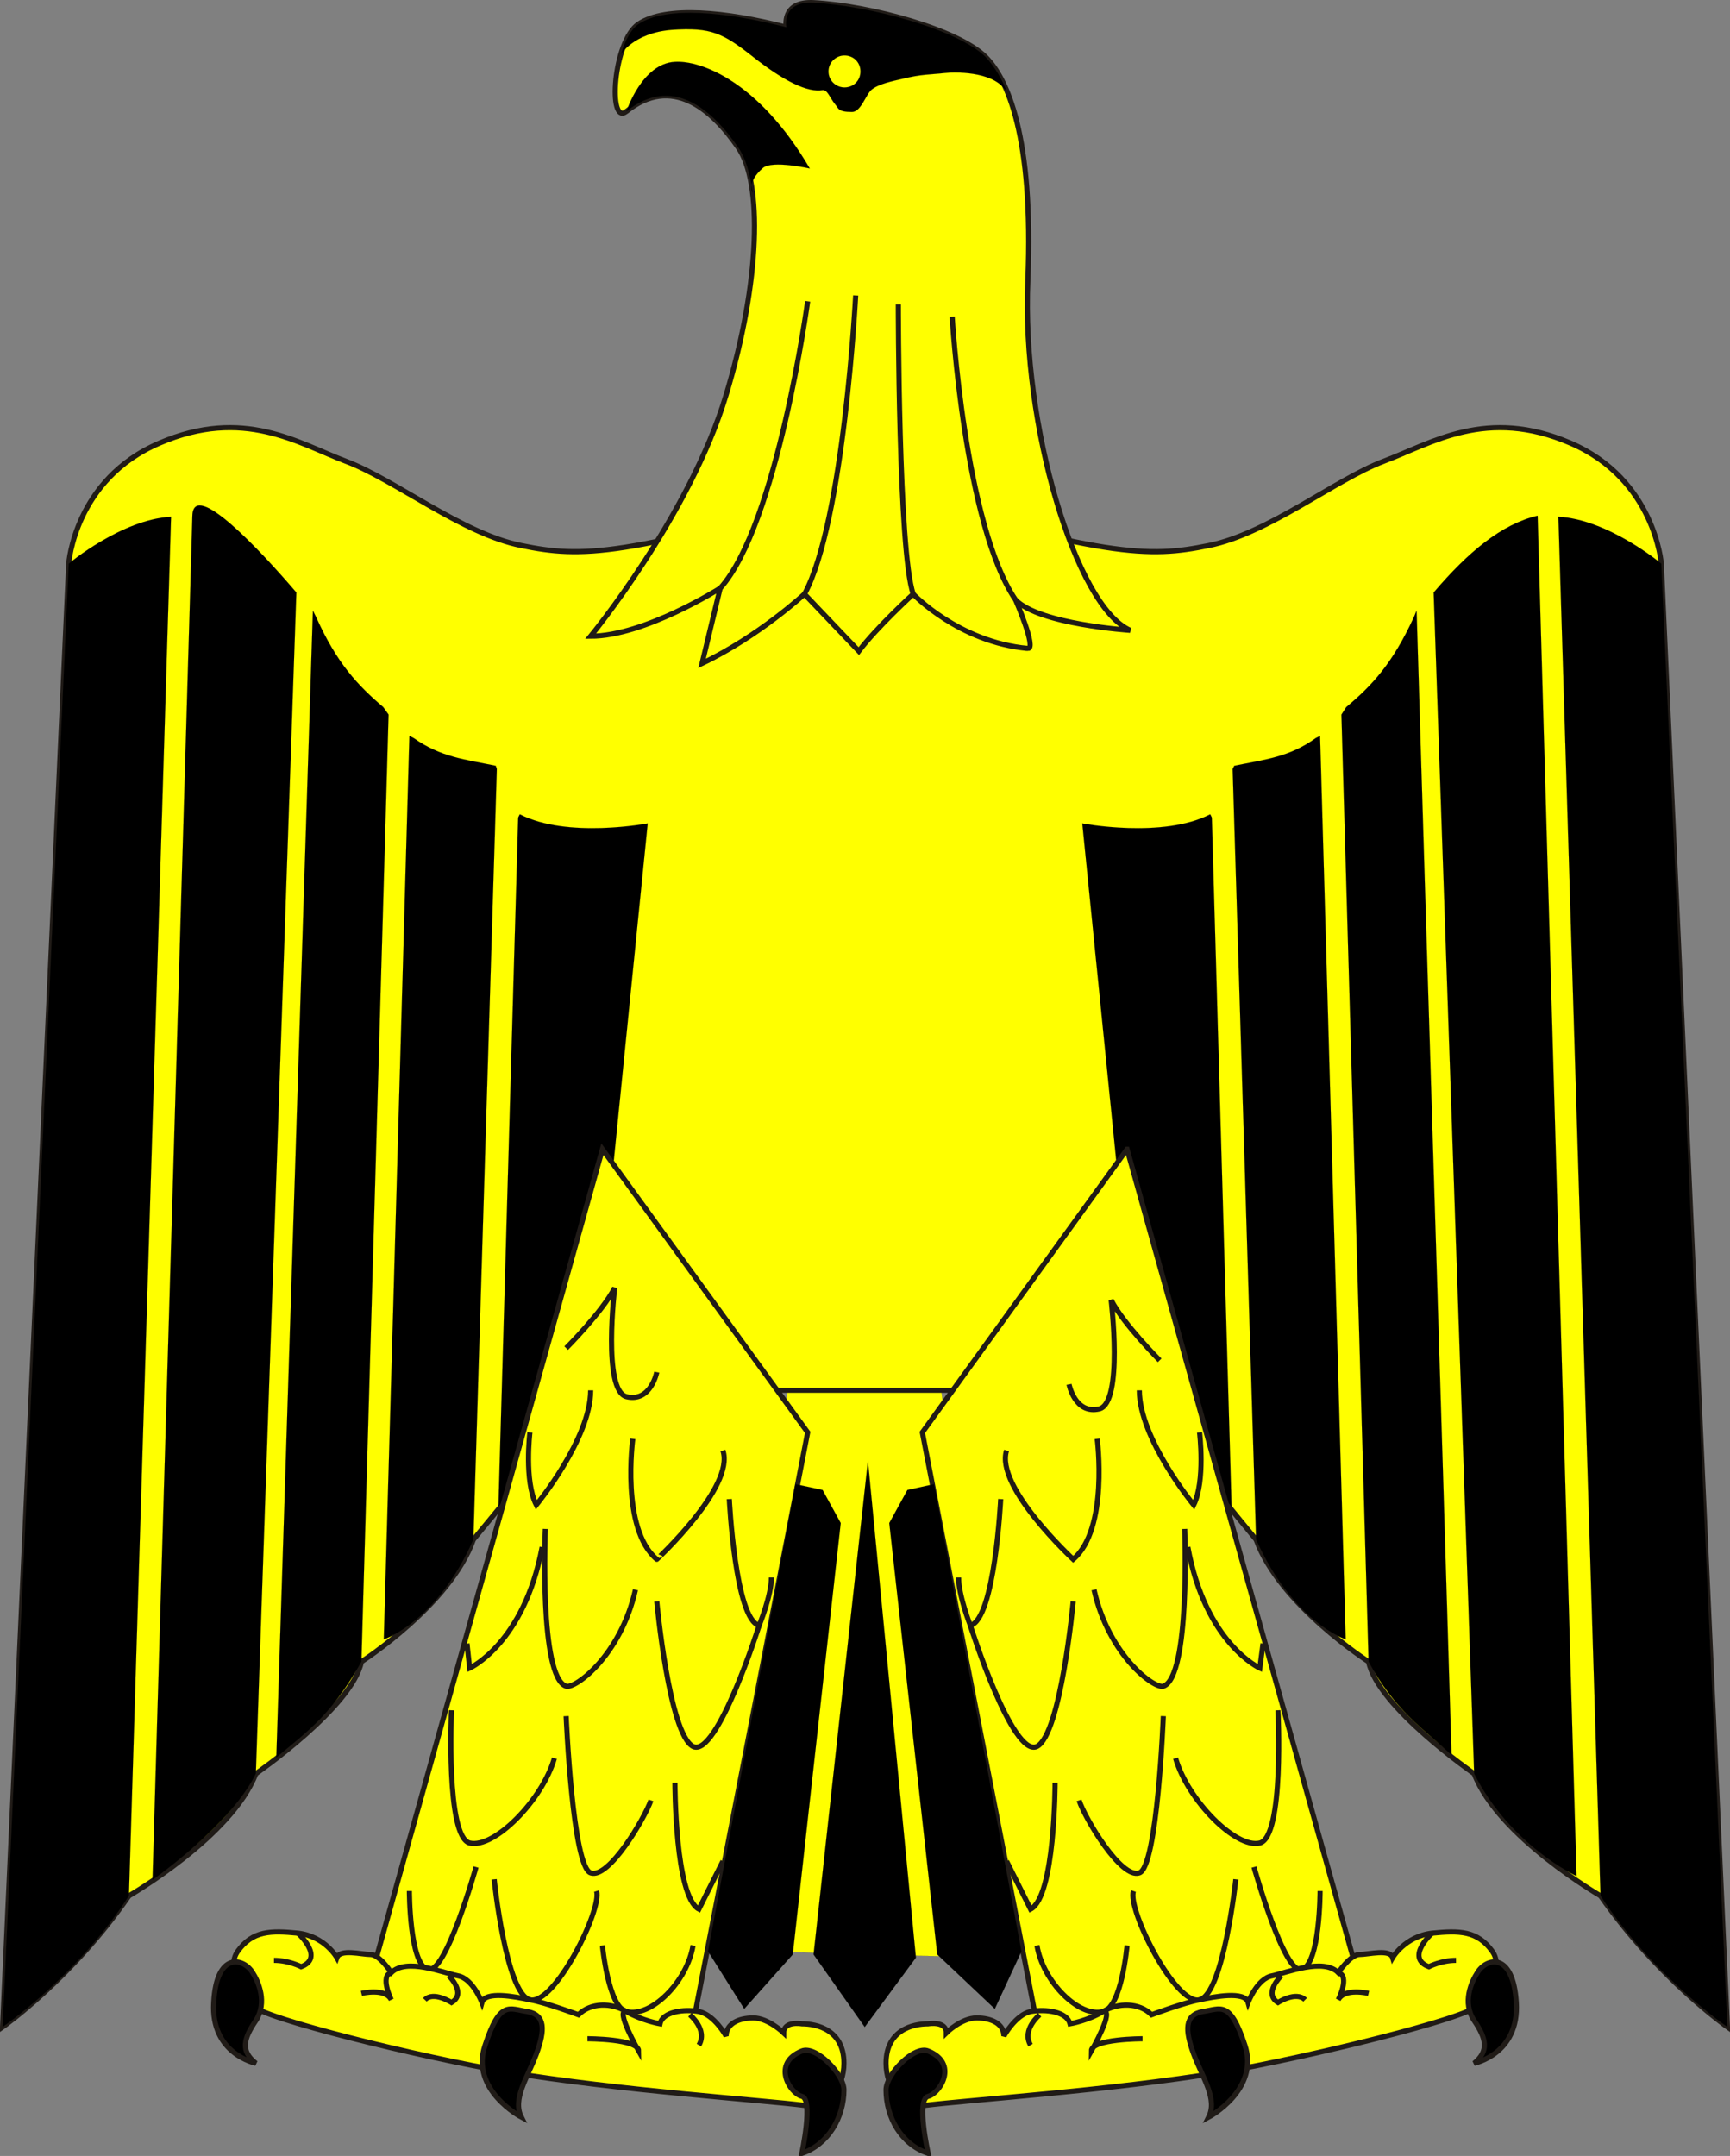 <?xml version="1.0"?><svg width="336.184" height="418.88" xmlns="http://www.w3.org/2000/svg">
 <rect width="100%" height="100%" fill="#808080" stroke="none"/>

 <g>
  <title>Layer 1</title>
  <g id="svg_1">
   <polygon points="178.365,232.484 158.944,231.664 136.454,378.819 196.255,380.46 " id="polygon3" stroke-width="0.013" stroke="#201b17" fill="#ffff00"/>
   <path d="m221.401,270.112c3.522,5.906 22.69,29.013 22.69,29.013c4.56,12.646 21.862,23.729 21.862,23.729c1.761,8.808 20.515,21.759 20.515,21.759c4.663,12.229 24.556,23.729 24.556,23.729c11.19,16.063 24.66,25.486 24.66,25.486l-12.848,-284.31c0,0 -1.244,-16.371 -17.614,-23.416c-16.371,-7.046 -26.938,0 -36.368,3.522c-9.324,3.522 -22.479,14.091 -33.984,16.371c-11.707,2.383 -19.894,2.383 -66.825,-11.708c-46.832,14.091 -55.018,14.091 -66.725,11.708c-11.502,-2.28 -24.66,-12.849 -34.089,-16.371c-9.325,-3.524 -19.894,-10.57 -36.265,-3.524c-16.474,7.045 -17.613,23.416 -17.613,23.416l-12.853,284.309c0,0 13.469,-9.429 24.556,-25.489c0,0 19.997,-11.5 24.659,-23.727c0,0 18.754,-12.951 20.516,-21.759c0,0 17.303,-11.087 21.758,-23.728c0,0 19.272,-23.104 22.795,-29.017l106.617,0.007l0,0z" id="path5" stroke="#201b17" fill="#ffff00"/>
   <path d="m311.024,368.336c10.057,15.543 24.659,25.489 24.659,25.489l-12.848,-284.31c0,0 -10.258,-8.6 -19.997,-9.117l0,0.104l8.186,267.834l0,0l0,0z" id="path7" stroke-width="0.013" stroke="#201b17" fill="#000000"/>
   <path d="m278.595,115.109c6.733,-7.875 13.158,-13.262 20.204,-14.92l7.563,264.313c0,0 -12.848,-5.906 -19.894,-19.894l-7.873,-229.499l0,0l0,0z" id="path9" stroke-width="0.013" stroke="#201b17" fill="#000000"/>
   <path d="m265.953,322.851l-5.284,-184.015l0.933,-1.45c5.077,-4.248 9.016,-8.496 13.159,-17.511l0.519,-1.243c2.225,74.208 4.57,148.152 6.791,222.36c-5.666,-5.278 -11.013,-8.676 -16.118,-18.141l0,0z" id="path11" stroke-width="0.013" stroke="#201b17" fill="#000000"/>
   <path d="m244.091,299.123l-4.56,-149.719l0.312,-0.622c6.01,-1.243 10.672,-1.657 15.853,-5.388l0.83,-0.414l4.978,175.518c-0.008,0 -10.16,-3.212 -17.413,-19.375l0,0l0,0z" id="path13" stroke-width="0.013" stroke="#201b17" fill="#000000"/>
   <path d="m239.324,292.699l-3.834,-133.866l-0.313,-0.622c-9.321,4.767 -24.864,1.762 -24.864,1.762l11.088,110.139c3.522,7.045 17.923,22.587 17.923,22.587l0,0z" id="path15" stroke-width="0.013" stroke="#201b17" fill="#000000"/>
   <path id="_72135048" d="m25.056,368.336c-9.946,15.543 -24.556,25.489 -24.556,25.489l12.848,-284.31c0,0 10.258,-8.6 19.894,-9.117l0,0.104l-8.186,267.834l0,0l0,0l0,0z" stroke-width="0.013" stroke="#201b17" fill="#000000"/>
   <path id="_25080000" d="m57.59,115.109c-6.734,-7.875 -19.993,-22.154 -20.204,-14.92c-2.583,88.412 -5.167,176.654 -7.751,265.064c7.944,-5.771 16.687,-13.649 20.08,-20.646l7.875,-229.498l0,0l0,0l0,0z" stroke-width="0.013" stroke="#201b17" fill="#000000"/>
   <path id="_69121184" d="m70.231,322.851l5.284,-184.015l-1.036,-1.45c-4.974,-4.248 -9.015,-8.496 -13.055,-17.511l-0.622,-1.243l-7.109,222.829c6.069,-5.09 10.665,-8.175 16.538,-18.61l0,0z" stroke-width="0.013" stroke="#201b17" fill="#000000"/>
   <path id="_72114080" d="m91.989,299.123l4.56,-149.719l-0.208,-0.622c-6.009,-1.243 -10.672,-1.657 -15.956,-5.388l-0.828,-0.414l-4.975,175.518c0,0 10.258,-3.212 17.407,-19.375l0,0z" stroke-width="0.013" stroke="#201b17" fill="#000000"/>
   <path id="_69112560" d="m96.859,292.699l3.834,-133.866l0.311,-0.622c9.325,4.767 24.866,1.762 24.866,1.762l-11.086,110.139c-3.523,7.045 -17.925,22.587 -17.925,22.587l0,0z" stroke-width="0.013" stroke="#201b17" fill="#000000"/>
   <path d="m219.018,223.279l44.553,159.355c0,0 -35.123,12.945 -62.063,10.563l-22.275,-114.9l39.785,-55.018l0,0z" id="path27" stroke="#201b17" fill="#ffff00"/>
   <path d="m233.108,278.297c0,0 1.146,9.435 -1.14,14.092c0,0 -10.567,-12.848 -10.567,-22.271" id="path29" stroke-width="0.013" stroke="#201b17" fill="none"/>
   <path d="m233.108,278.297c0,0 1.146,9.435 -1.14,14.092c0,0 -10.567,-12.848 -10.567,-22.271" id="path31" stroke="#201b17" fill="none"/>
   <path d="m213.215,279.541c0,0 2.279,17.51 -4.663,23.416c0,0 -15.229,-14.092 -12.951,-21.137" id="path33" stroke-width="0.013" stroke="#201b17" fill="none"/>
   <path d="m213.215,279.541c0,0 2.279,17.51 -4.663,23.416c0,0 -15.229,-14.092 -12.951,-21.137" id="path35" stroke="#201b17" fill="none"/>
   <path d="m194.461,291.248c0,0 -1.141,23.416 -5.906,24.557c0,0 -2.279,-5.803 -2.279,-9.319" id="path37" stroke="#201b17" fill="none"/>
   <path d="m245.438,319.328l-0.621,4.766c0,0 -10.563,-4.766 -13.988,-23.52" id="path39" stroke-width="0.013" stroke="#201b17" fill="none"/>
   <path d="m245.438,319.328l-0.621,4.766c0,0 -10.563,-4.766 -13.988,-23.52" id="path41" stroke="#201b17" fill="none"/>
   <path d="m212.593,308.862c2.901,12.849 11.708,19.271 13.47,18.753c5.284,-1.761 4.146,-30.564 4.146,-30.564" id="path43" stroke-width="0.013" stroke="#201b17" fill="none"/>
   <path d="m212.593,308.862c2.901,12.849 11.708,19.271 13.47,18.753c5.284,-1.761 4.146,-30.564 4.146,-30.564" id="path45" stroke="#201b17" fill="none"/>
   <path d="m208.552,311.141c0,0 -2.383,25.799 -7.045,28.183c-4.767,2.279 -12.951,-23.521 -12.951,-23.521" id="path47" stroke-width="0.013" stroke="#201b17" fill="none"/>
   <path d="m208.552,311.141c0,0 -2.383,25.799 -7.045,28.183c-4.767,2.279 -12.951,-23.521 -12.951,-23.521" id="path49" stroke="#201b17" fill="none"/>
   <path d="m226.063,333.42c0,0 -1.14,29.321 -4.662,30.461c-3.521,1.244 -10.563,-10.563 -11.707,-14.09" id="path51" stroke-width="0.013" stroke="#201b17" fill="none"/>
   <path d="m226.063,333.42c0,0 -1.14,29.321 -4.662,30.461c-3.521,1.244 -10.563,-10.563 -11.707,-14.09" id="path53" stroke="#201b17" fill="none"/>
   <path d="m205.03,346.37c0,0 0,22.173 -4.767,24.558l-4.662,-9.32" id="path55" stroke-width="0.013" stroke="#201b17" fill="none"/>
   <path d="m205.03,346.37c0,0 0,22.173 -4.767,24.558l-4.662,-9.32" id="path57" stroke="#201b17" fill="none"/>
   <path d="m256.526,367.403c0,0 0,14.091 -3.521,15.229c-3.419,1.244 -9.325,-19.896 -9.325,-19.896" id="path59" stroke-width="0.013" stroke="#201b17" fill="none"/>
   <path d="m256.526,367.403c0,0 0,14.091 -3.521,15.229c-3.419,1.244 -9.325,-19.896 -9.325,-19.896" id="path61" stroke="#201b17" fill="none"/>
   <path d="m240.155,365.125c0,0 -2.383,22.172 -7.045,23.416c-4.664,1.146 -14.092,-17.613 -12.849,-21.137" id="path63" stroke-width="0.013" stroke="#201b17" fill="none"/>
   <path d="m240.155,365.125c0,0 -2.383,22.172 -7.045,23.416c-4.664,1.146 -14.092,-17.613 -12.849,-21.137" id="path65" stroke="#201b17" fill="none"/>
   <path d="m219.018,377.97c0,0 -1.035,12.02 -4.662,12.849c-4.662,1.243 -11.709,-5.803 -12.849,-12.849" id="path67" stroke-width="0.013" stroke="#201b17" fill="none"/>
   <path d="m219.018,377.97c0,0 -1.035,12.02 -4.662,12.849c-4.662,1.243 -11.709,-5.803 -12.849,-12.849" id="path69" stroke="#201b17" fill="none"/>
   <path d="m248.339,332.279c0,0 1.243,24.557 -3.522,25.801c-4.662,1.139 -13.988,-8.289 -16.371,-16.476" id="path71" stroke-width="0.013" stroke="#201b17" fill="none"/>
   <path d="m248.339,332.279c0,0 1.243,24.557 -3.522,25.801c-4.662,1.139 -13.988,-8.289 -16.371,-16.476" id="path73" stroke="#201b17" fill="none"/>
   <path id="_44192000" d="m289.99,379.11c2.383,3.419 -1.146,8.187 -2.901,10.568c-1.761,2.381 -32.327,9.941 -49.837,12.945c-21.24,3.523 -49.319,5.394 -57.506,6.43c-4.661,0.519 -7.563,-3.522 -7.563,-8.188c0,-6.521 5.284,-7.668 8.187,-7.668c0,0 3.521,-0.621 3.521,1.762c0,0 2.901,-2.896 5.906,-2.896c2.898,0 5.283,1.14 5.283,3.521c0,0 2.279,-4.145 5.182,-4.767c3.005,-0.52 7.045,0 7.667,2.383c0,0 3.521,-0.621 6.425,-2.383c2.902,-1.762 7.047,-1.762 9.43,0.622c0,0 6.428,-2.384 9.324,-2.901c2.9,-0.622 8.812,-1.762 9.43,0.521c0,0 1.765,-4.662 4.662,-5.183c2.899,-0.623 9.947,-3.521 12.852,-0.623c0,0 2.384,-3.521 4.146,-3.521c1.762,0 5.903,-1.142 6.424,0.621c0,0 2.387,-4.146 7.668,-4.767c5.277,-0.517 8.799,-0.517 11.7,3.524l0,0z" stroke="#201b17" fill="#ffff00"/>
   <path id="_68491936" d="m287.091,383.257c-1.14,1.761 -3.005,5.802 -0.622,9.319c2.383,3.522 2.9,5.905 0,8.288c0,0 8.807,-1.761 8.186,-11.812c-0.624,-9.939 -5.803,-8.696 -7.564,-5.795l0,0z" stroke="#201b17" fill="#000000"/>
   <path id="_69644440" d="m233.731,390.82c-3.521,0.622 -3.521,3.523 -1.762,8.289c1.762,4.662 4.662,8.703 2.9,12.227c0,0 9.947,-5.279 7.046,-13.982c-2.9,-8.813 -4.662,-7.053 -8.184,-6.534l0,0z" stroke="#201b17" fill="#000000"/>
   <path id="_72616856" d="m180.369,398.488c-2.693,-1.14 -8.188,4.456 -8.188,7.563c0,5.279 2.901,10.563 8.188,12.329c0,0 -2.383,-10.567 0,-11.091c2.384,-0.616 5.909,-6.418 0,-8.801z" stroke="#201b17" fill="#000000"/>
   <g id="_69129936">
    <path id="_72092440" d="m278.283,375.589c0,0 -5.284,4.767 -0.623,6.521c0,0 2.384,-1.238 5.285,-1.238" stroke="#201b17" fill="none"/>
    <path id="_72083592" d="m265.953,387.297c0,0 -4.662,-1.14 -5.905,1.243c0,0 2.383,-4.661 0,-5.284" stroke="#201b17" fill="none"/>
    <path id="_71898952" d="m248.961,383.879c0,0 -3.523,3.418 -0.622,5.186c0,0 3.522,-2.279 5.284,-0.521" stroke="#201b17" fill="none"/>
    <path id="_70075752" d="m222.022,396.104c0,0 -9.945,0 -9.945,2.383c0,0 4.662,-8.186 2.279,-7.667" stroke="#201b17" fill="none"/>
    <path id="_68552720" d="m202.026,391.441c0,0 -3.521,2.901 -1.762,5.905" stroke="#201b17" fill="none"/>
   </g>
   <path d="m117.064,223.279l-44.554,159.355c0,0 35.229,12.945 62.168,10.563l22.276,-114.9l-39.89,-55.018l0,0z" id="path86" stroke="#201b17" fill="#ffff00"/>
   <path d="m110.018,261.925c0,0 7.045,-7.045 9.428,-11.707c0,0 -2.383,19.894 2.279,21.137c4.767,1.141 5.906,-4.766 5.906,-4.766" id="path88" stroke="#201b17" fill="none"/>
   <path d="m102.973,278.297c0,0 -1.141,9.435 1.243,14.092c0,0 10.567,-12.848 10.567,-22.271" id="path90" stroke="#201b17" fill="none"/>
   <path d="m122.969,279.541c0,0 -2.383,17.51 4.662,23.416c0,0.002 15.231,-14.093 12.848,-21.137" id="path92" stroke="#201b17" fill="none"/>
   <path d="m141.723,291.248c0,0 1.141,23.418 5.803,24.557c0,0 2.383,-5.803 2.383,-9.319" id="path94" stroke="#201b17" fill="none"/>
   <path d="m90.746,319.328l0.518,4.766c0,0 10.568,-4.766 14.092,-23.52" id="path96" stroke="#201b17" fill="none"/>
   <path d="m123.488,308.862c-2.901,12.849 -11.708,19.271 -13.47,18.753c-5.284,-1.761 -4.041,-30.564 -4.041,-30.564" id="path98" stroke="#201b17" fill="none"/>
   <path d="m127.631,311.141c0,0 2.384,25.799 7.046,28.183c4.663,2.279 12.848,-23.521 12.848,-23.521" id="path100" stroke="#201b17" fill="none"/>
   <path d="m110.018,333.42c0,0 1.243,29.321 4.766,30.461c3.523,1.244 10.465,-10.563 11.708,-14.09" id="path102" stroke="#201b17" fill="none"/>
   <path d="m131.155,346.37c0,0 0,22.173 4.662,24.558l4.663,-9.32" id="path104" stroke="#201b17" fill="none"/>
   <path d="m79.556,367.403c0,0 0,14.091 3.522,15.229c3.523,1.244 9.429,-19.896 9.429,-19.896" id="path106" stroke="#201b17" fill="none"/>
   <path d="m96.03,365.125c0,0 2.279,22.172 6.942,23.416c4.767,1.146 14.091,-17.613 12.952,-21.137" id="path108" stroke="#201b17" fill="none"/>
   <path d="m117.064,377.97c0,0 1.14,12.02 4.662,12.849c4.767,1.243 11.812,-5.803 12.952,-12.849" id="path110" stroke="#201b17" fill="none"/>
   <path d="m87.741,332.279c0,0 -1.14,24.557 3.522,25.801c4.767,1.139 14.092,-8.289 16.475,-16.476" id="path112" stroke="#201b17" fill="none"/>
   <path d="m46.194,379.11c-2.383,3.419 1.139,8.187 2.9,10.568c1.761,2.382 32.224,9.941 49.838,12.945c21.24,3.523 49.318,5.394 57.4,6.43c4.662,0.519 7.668,-3.522 7.668,-8.188c0,-6.521 -5.285,-7.668 -8.186,-7.668c0,0 -3.523,-0.621 -3.523,1.762c0,0 -3.004,-2.896 -5.906,-2.896c-2.9,0 -5.283,1.14 -5.283,3.521c0,0 -2.279,-4.145 -5.285,-4.767c-2.9,-0.52 -7.045,0 -7.563,2.383c0,0 -3.523,-0.621 -6.528,-2.383c-2.901,-1.762 -6.942,-1.762 -9.325,0.622c0,0 -6.424,-2.384 -9.428,-2.901c-2.902,-0.622 -8.704,-1.762 -9.326,0.521c0,0 -1.761,-4.662 -4.662,-5.183c-3.005,-0.623 -9.947,-3.521 -12.951,-0.623c0,0 -2.279,-3.521 -4.041,-3.521c-1.762,0 -5.906,-1.142 -6.527,0.621c0,0 -2.279,-4.146 -7.564,-4.767c-5.285,-0.517 -8.808,-0.517 -11.708,3.524l0,0z" id="path114" stroke="#201b17" fill="#ffff00"/>
   <path d="m49.094,383.257c1.14,1.761 2.901,5.802 0.622,9.319c-2.384,3.522 -3.005,5.905 0,8.288c0,0 -8.808,-1.761 -8.186,-11.812c0.519,-9.939 5.802,-8.696 7.564,-5.795l0,0z" id="path116" stroke="#201b17" fill="#000000"/>
   <path d="m102.453,390.82c3.523,0.622 3.523,3.523 1.762,8.289c-1.762,4.662 -4.662,8.703 -2.9,12.227c0,0 -10.051,-5.279 -7.046,-13.982c2.901,-8.813 4.662,-7.053 8.184,-6.534l0,0z" id="path118" stroke="#201b17" fill="#000000"/>
   <path d="m155.814,398.488c2.694,-1.14 8.186,4.456 8.186,7.563c0,5.279 -3.005,10.563 -8.186,12.329c0,0 2.279,-10.567 0,-11.091c-2.383,-0.616 -5.906,-6.418 0,-8.801z" id="path120" stroke="#201b17" fill="#000000"/>
   <g id="_44279976">
    <path id="_69936256" d="m57.901,375.589c0,0 5.285,4.767 0.622,6.521c0,0 -2.384,-1.238 -5.284,-1.238" stroke="#201b17" fill="none"/>
    <path id="_45811336" d="m70.231,387.297c0,0 4.662,-1.14 5.802,1.243c0,0 -2.279,-4.661 0,-5.284" stroke="#201b17" fill="none"/>
    <path id="_69905464" d="m87.223,383.879c0,0 3.523,3.418 0.519,5.186c0,0 -3.522,-2.279 -5.181,-0.521" stroke="#201b17" fill="none"/>
    <path id="_68862032" d="m114.162,396.104c0,0 9.946,0 9.946,2.383c0,0 -4.663,-8.186 -2.383,-7.667" stroke="#201b17" fill="none"/>
    <path id="_44279072" d="m134.055,391.441c0,0 3.523,2.901 1.762,5.905" stroke="#201b17" fill="none"/>
   </g>
   <g id="_70413008">
    <polygon id="_68989816" points="154.571,288.347 137.578,379.11 144.624,390.301 154.053,379.733 163.377,295.911 159.855,289.487 " stroke-width="0.013" stroke="#201b17" fill="#000000"/>
    <polygon id="_45721920" points="181.51,288.347 198.502,379.11 193.321,390.301 182.131,379.733 172.807,295.911 176.328,289.487 " stroke-width="0.013" stroke="#201b17" fill="#000000"/>
    <polygon id="_68989792" points="177.987,380.355 168.661,283.791 158.094,379.733 168.04,393.825 " stroke-width="0.013" stroke="#201b17" fill="#000000"/>
   </g>
   <path d="m199.744,125.988c1.763,0.104 -2.383,-9.429 -2.383,-9.429c4.662,4.767 22.271,5.906 22.271,5.906c-10.563,-4.663 -21.139,-39.891 -19.896,-67.97c1.144,-28.182 -4.041,-39.269 -8.188,-43.413c-5.284,-5.284 -22.276,-9.946 -33.466,-10.568c-6.32,-0.313 -5.285,4.767 -5.285,4.767c-11.707,-3.005 -23.416,-4.145 -28.7,-0.622c-4.974,3.315 -6.009,19.894 -2.383,16.992c8.808,-7.046 16.475,-0.622 21.759,7.046c4.662,6.734 4.352,25.799 -2.383,48.076c-7.046,23.416 -26.318,46.832 -26.318,46.832c10.465,0 25.178,-9.325 25.178,-9.325l-3.522,14.609c11.087,-5.284 19.894,-13.47 19.894,-13.47l10.568,11.086c3.521,-4.662 10.568,-11.086 10.568,-11.086c0,0 8.818,9.326 22.286,10.569l0,0l0,0z" id="path132" stroke="#201b17" fill="#ffff00"/>
   <path d="m156.953,58.537c0,0 -5.906,43.414 -16.992,55.744" id="path134" stroke="#201b17" fill="none"/>
   <path d="m166.279,57.398c0,0 -2.279,43.931 -9.946,58.021" id="path136" stroke="#201b17" fill="none"/>
   <path d="m174.569,59.158c0,0 0,48.076 2.9,56.262" id="path138" stroke="#201b17" fill="none"/>
   <path d="m185.031,61.542c0,0 2.384,40.409 12.33,55.018" id="path140" stroke="#201b17" fill="none"/>
   <path d="m146.281,37.504c-0.518,-3.834 -1.45,-6.838 -2.797,-8.807c-5.284,-7.668 -12.951,-14.092 -21.759,-7.046c0,0 3.005,-9.325 9.429,-9.636c4.973,-0.313 16.268,3.729 26.214,20.723c0,0 -7.356,-1.658 -9.118,-0.104c-3.315,2.901 -1.969,4.87 -1.969,4.87l0,0z" id="path142" stroke-width="0.013" stroke="#201b17" fill="#000000"/>
   <path d="m120.793,10.15c0.725,-2.383 1.865,-4.559 3.315,-5.491c5.284,-3.522 16.992,-2.384 28.7,0.622c0,0 -1.036,-5.077 5.284,-4.767c11.19,0.622 28.184,5.284 33.467,10.568c1.243,1.347 2.694,3.315 3.938,6.32l-0.201,0c-2.596,-3.626 -9.947,-3.419 -11.715,-3.212c-2.797,0.311 -4.559,0.207 -8.282,1.14c-1.767,0.415 -4.456,0.933 -5.906,2.072c-1.14,0.933 -2.072,4.352 -3.834,4.352c-2.797,0 -2.59,-0.726 -3.315,-1.554c-0.933,-1.141 -1.45,-2.798 -2.383,-2.694c-2.901,0.519 -7.563,-1.761 -13.47,-6.424c-5.907,-4.663 -8.186,-5.802 -15.853,-5.284c-7.563,0.621 -9.946,4.869 -9.946,4.869l0.201,-0.517l0,0z" id="path144" stroke-width="0.013" stroke="#201b17" fill="#000000"/>
   <path d="m164.104,16.989c1.761,0 3.107,-1.347 3.107,-3.108c0,-1.761 -1.347,-3.108 -3.107,-3.108c-1.658,0 -3.109,1.347 -3.109,3.108c0,1.761 1.451,3.108 3.109,3.108z" id="path146" stroke-width="0.013" stroke="#201b17" fill="#ffff00"/>
   <path d="m225.356,264.298c0,0 -7.047,-7.047 -9.431,-11.709c0,0 2.384,19.894 -2.278,21.137c-4.767,1.141 -5.906,-4.766 -5.906,-4.766" id="path148" stroke="#201b17" fill="none"/>
  </g>
 </g>
</svg>